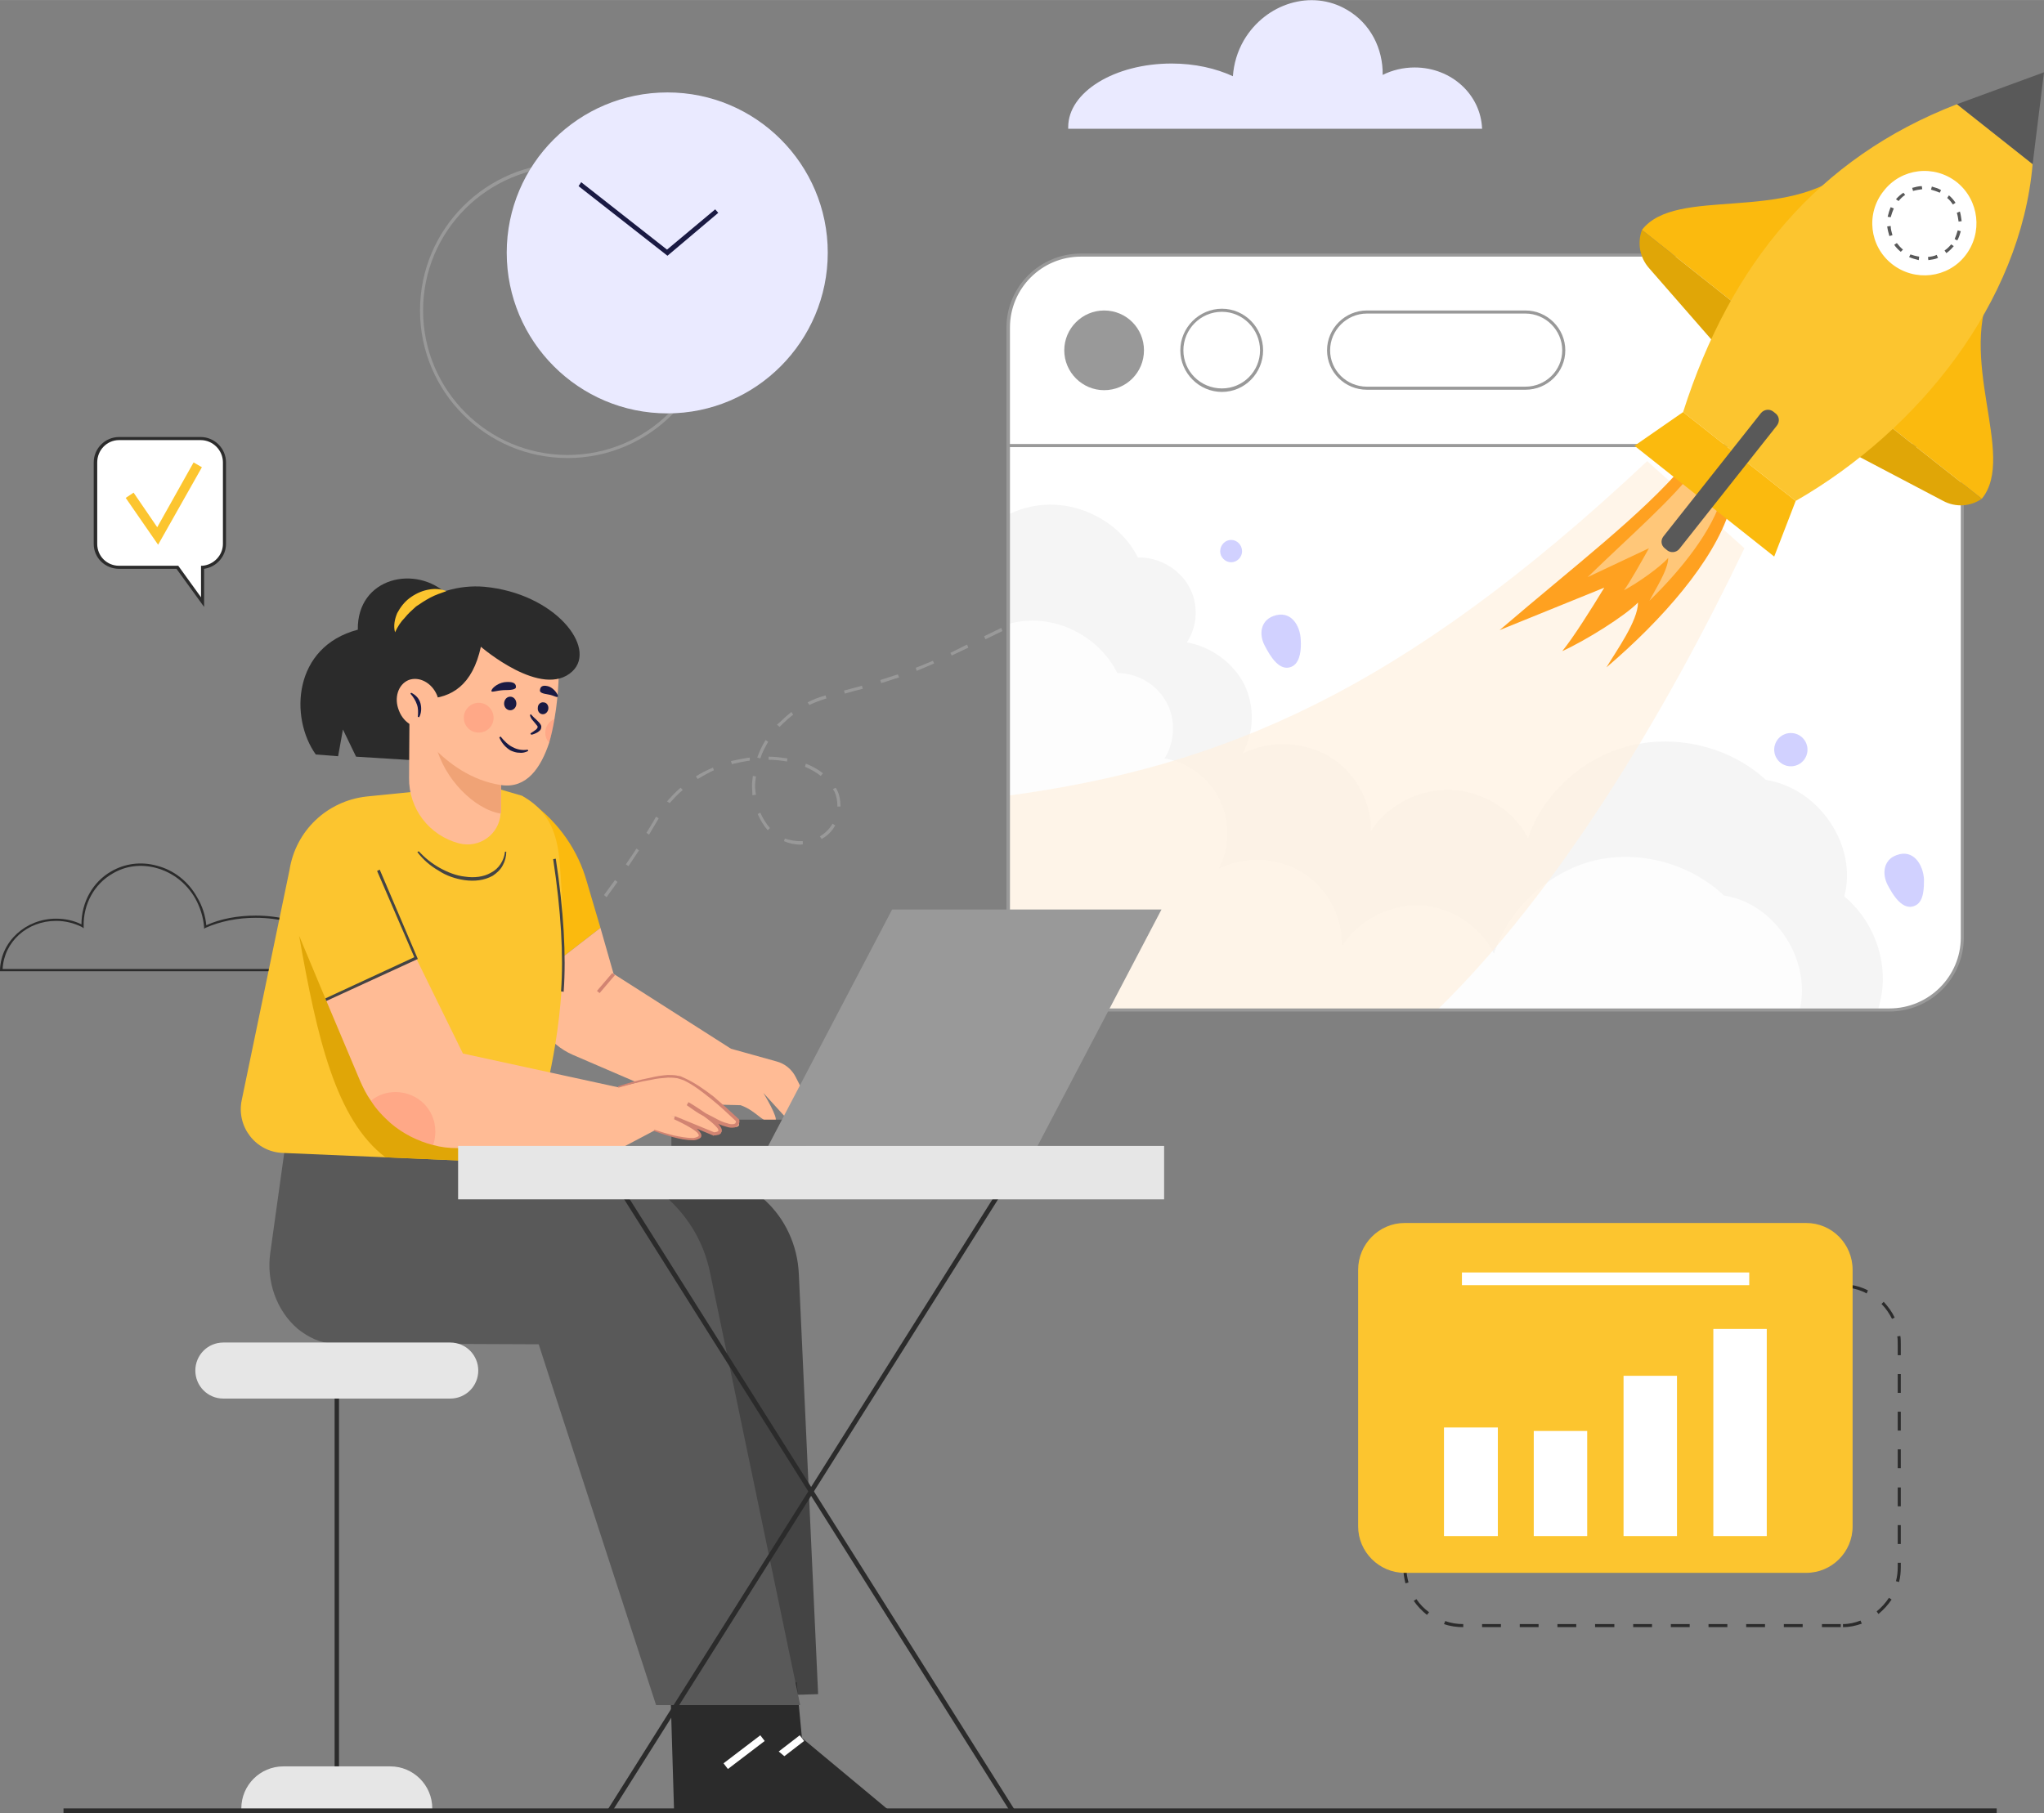 <?xml version="1.0" encoding="UTF-8"?>
<!DOCTYPE svg PUBLIC "-//W3C//DTD SVG 1.0//EN" "http://www.w3.org/TR/2001/REC-SVG-20010904/DTD/svg10.dtd">
<!-- Creator: CorelDRAW X7 -->
<svg xmlns="http://www.w3.org/2000/svg" xml:space="preserve" width="68.573mm" height="60.847mm" version="1.0" style="shape-rendering:geometricPrecision; text-rendering:geometricPrecision; image-rendering:optimizeQuality; fill-rule:evenodd; clip-rule:evenodd"
viewBox="0 0 4667 4141"
 xmlns:xlink="http://www.w3.org/1999/xlink">
 <rect x="0" y="0" width="4667" height="4141" fill="#808080" stroke="none"/>
 <defs>
  <style type="text/css">
   <![CDATA[
    .fil2 {fill:#2B2B2B}
    .fil16 {fill:#444444}
    .fil12 {fill:#595959}
    .fil18 {fill:#1A1A43;fill-rule:nonzero}
    .fil0 {fill:#999999;fill-rule:nonzero}
    .fil20 {fill:#C4C4FF;fill-rule:nonzero}
    .fil9 {fill:#D1D1FF;fill-rule:nonzero}
    .fil15 {fill:#D28472;fill-rule:nonzero}
    .fil11 {fill:#E0A607;fill-rule:nonzero}
    .fil21 {fill:#E6E6E6;fill-rule:nonzero}
    .fil1 {fill:#EAEAFF;fill-rule:nonzero}
    .fil17 {fill:#F0A376;fill-rule:nonzero}
    .fil4 {fill:whitesmoke;fill-rule:nonzero}
    .fil10 {fill:#FBBA0E;fill-rule:nonzero}
    .fil13 {fill:#FCC52F;fill-rule:nonzero}
    .fil7 {fill:#FFA120;fill-rule:nonzero}
    .fil14 {fill:#FFBB95;fill-rule:nonzero}
    .fil3 {fill:white;fill-rule:nonzero}
    .fil19 {fill:#FE5A51;fill-rule:nonzero;fill-opacity:0.2}
    .fil8 {fill:white;fill-rule:nonzero;fill-opacity:0.4}
    .fil6 {fill:#FFF1E0;fill-rule:nonzero;fill-opacity:0.702}
    .fil5 {fill:white;fill-rule:nonzero;fill-opacity:0.8}
   ]]>
  </style>
 </defs>
 <g id="Layer_x0020_1">
  <g id="_2447512794592">
   <g>
    <path class="fil0" d="M1153 2304l-5 -5 31 -30 5 5 -31 30zm62 -60l0 0 -5 -5c10,-10 21,-20 31,-30l5 5c-10,10 -20,20 -31,30zm60 -62l0 0 -5 -5c9,-10 19,-21 28,-32l6 5c-10,11 -19,22 -29,32zm57 -65l0 0 -6 -5c9,-11 18,-22 27,-33l6 4c-9,11 -18,23 -27,34zm53 -68l0 0 -6 -5c8,-11 17,-23 25,-34l6 4c-8,12 -17,23 -25,35zm50 -71l0 0 -6 -4c8,-12 16,-23 24,-36l6 4c-8,12 -16,24 -24,36zm393 -49l0 0c-13,0 -26,-3 -38,-8l2 -6c12,4 24,6 36,6 2,0 3,0 5,0l0 7c-1,1 -3,0 -5,1zm48 -13l0 0 -4 -6c12,-7 22,-17 29,-29l6 4c-7,13 -18,24 -31,31zm-394 -10l0 0 -6 -4c7,-12 15,-24 22,-37l6 4c-7,12 -15,25 -22,37zm271 -10l0 0c-9,-10 -17,-23 -23,-37l6 -3c6,13 13,25 22,35l-5 5zm166 -54l0 0 -7 0 0 -2c0,-11 -2,-21 -6,-31 -1,-2 -3,-4 -4,-7l6 -3c2,2 3,5 4,7 5,10 7,22 7,34l0 2zm-390 -8l0 0 -6 -4c10,-11 20,-22 31,-31l5 5c-11,9 -21,20 -30,30zm189 -18l0 0c0,-7 -1,-14 -1,-21 0,-7 1,-15 2,-23l7 1c-1,8 -2,15 -2,22 0,7 1,14 2,20l-8 1zm-125 -37l0 0 -4 -6c12,-8 25,-14 39,-20l2 6c-13,6 -25,13 -37,20zm281 -7l0 0c-10,-8 -22,-15 -36,-21l2 -7c15,6 28,13 39,22l-5 6zm-203 -27l0 0 -2 -7c14,-3 28,-6 43,-8l0 7c-14,2 -28,5 -41,8zm126 -6l0 0c-13,-2 -28,-4 -42,-4l0 -7c15,0 29,2 43,4l-1 7zm-61 -7l0 0 -7 -2c5,-14 11,-27 19,-40l6 4c-7,12 -14,25 -18,38zm44 -72l0 0 -6 -5c2,-2 5,-4 7,-6 8,-8 17,-16 26,-23l4 6c-9,7 -17,14 -25,22 -2,2 -4,4 -6,6zm68 -50l0 0 -4 -6c13,-7 27,-12 41,-16l2 7c-13,4 -27,9 -39,15zm81 -26l0 0 -2 -7c14,-4 28,-7 41,-11l2 7c-13,3 -27,7 -41,11zm83 -24l0 0 -2 -7c13,-4 27,-9 40,-13l3 7c-14,4 -27,9 -41,13zm81 -28l0 0 -2 -7c13,-5 27,-11 39,-16l3 6c-13,6 -26,11 -40,17zm80 -35l0 0 -3 -6 38 -19 3 7 -38 18zm77 -37l0 0 -3 -7 39 -19 3 7 -39 19zm78 -38l0 0 -3 -6 38 -19 3 6 -38 19zm77 -38l0 0 -3 -6 39 -19 3 7 -39 18zm78 -37l0 0 -3 -7 38 -19 3 7 -38 19z"/>
    <path class="fil1" d="M2439 290c0,1 0,2 0,4l945 0c-3,-78 -70,-140 -154,-140 -26,0 -51,6 -73,17 1,-60 -28,-118 -82,-149 -80,-47 -185,-15 -235,70 -15,26 -23,54 -25,82 -39,-18 -87,-29 -140,-29 -130,0 -236,65 -236,145z"/>
    <path class="fil2" d="M779 2218l-779 0 0 -3c2,-65 59,-117 128,-117 20,0 40,4 58,13 0,-51 26,-97 68,-121 31,-18 68,-23 104,-13 39,10 72,36 92,72 12,20 19,42 21,64 33,-15 72,-22 113,-22 108,0 195,54 195,121 0,1 0,3 0,4l0 2zm-773 -5l0 0 768 0c0,0 0,-1 0,-1 0,-64 -85,-116 -190,-116 -42,0 -81,8 -115,23l-3 2 0 -4c-2,-23 -9,-45 -20,-65 -20,-35 -52,-60 -90,-70 -34,-9 -69,-5 -99,13 -42,24 -67,70 -66,120l0 5 -4 -3c-18,-9 -38,-14 -59,-14 -66,0 -119,48 -122,110z"/>
   </g>
   <g>
    <path class="fil3" d="M2302 2141c0,91 74,166 166,166l1846 0c92,0 166,-75 166,-166l0 -1124 -2178 0 0 1124z"/>
    <path class="fil4" d="M2302 1175c25,-12 52,-20 80,-22 88,-7 178,43 216,120 47,-1 93,25 116,65 23,40 21,91 -4,129 56,10 106,47 131,96 24,49 23,110 -4,158 61,-31 140,-28 199,7 59,36 96,103 94,170 38,-60 111,-97 184,-94 73,3 143,47 175,110 34,-102 126,-185 233,-211 108,-27 230,4 310,78 122,19 210,151 179,266 65,54 99,143 85,225 -2,12 -5,24 -8,35l-1820 0c-92,0 -166,-75 -166,-166l0 -966z"/>
    <g>
     <path class="fil5" d="M2302 1425c13,-4 27,-6 40,-7 85,-7 172,43 209,119 46,0 90,26 112,66 22,39 20,91 -4,129 54,9 102,46 126,95 24,50 23,110 -3,158 59,-31 135,-28 192,8 57,35 92,102 90,169 37,-60 108,-97 179,-94 70,3 137,47 168,110 34,-102 122,-185 226,-212 104,-26 221,5 299,79 117,18 201,148 173,262l-1641 0c-92,0 -166,-75 -166,-166l0 -716z"/>
    </g>
    <g>
     <path class="fil6" d="M3761 1053c-562,528 -971,698 -1459,764l0 324c0,91 74,166 166,166l813 0c277,-269 523,-681 702,-1055l-222 -199z"/>
     <path class="fil7" d="M3846 1061c-99,116 -247,228 -422,378l239 -97c-29,48 -72,116 -96,145 55,-25 144,-81 173,-111 0,42 -50,111 -72,148 128,-109 244,-242 281,-358l-103 -105z"/>
     <path class="fil8" d="M3874 1067c-59,77 -146,151 -249,251l140 -66c-18,32 -43,77 -57,96 32,-17 84,-54 101,-74 0,27 -30,73 -43,98 75,-73 144,-161 166,-238l-58 -67z"/>
    </g>
    <path class="fil9" d="M2970 1462c1,18 0,48 -18,59 -30,17 -53,-25 -64,-46 -14,-26 -10,-57 19,-68 40,-15 62,21 63,55z"/>
    <path class="fil9" d="M4393 2008c0,18 0,49 -18,59 -30,17 -54,-25 -65,-46 -13,-25 -10,-57 20,-68 39,-15 61,22 63,55z"/>
    <path class="fil9" d="M2836 1259c0,13 -11,25 -25,25 -14,0 -25,-12 -25,-25 0,-14 11,-26 25,-26 14,0 25,12 25,26z"/>
    <path class="fil9" d="M4127 1712c0,21 -17,38 -38,38 -21,0 -38,-17 -38,-38 0,-21 17,-38 38,-38 21,0 38,17 38,38z"/>
    <g>
     <path class="fil0" d="M4314 2310l-1846 0c-94,0 -170,-76 -170,-169l0 -1127 2186 0 0 1127c0,93 -76,169 -170,169zm-2008 -1289l0 0 0 1120c0,89 72,162 162,162l1846 0c90,0 163,-73 163,-162l0 -1120 -2171 0z"/>
     <g>
      <path class="fil3" d="M4314 582l-1846 0c-92,0 -166,75 -166,166l0 269 2178 0 0 -269c0,-91 -74,-166 -166,-166z"/>
      <path class="fil0" d="M4484 1021l-2186 0 0 -273c0,-93 76,-169 170,-169l1846 0c94,0 170,76 170,169l0 273zm-2178 -7l0 0 2171 0 0 -266c0,-89 -73,-162 -163,-162l-1846 0c-90,0 -162,73 -162,162l0 266z"/>
     </g>
     <g>
      <path class="fil0" d="M2612 800c0,50 -40,91 -91,91 -50,0 -91,-41 -91,-91 0,-50 41,-91 91,-91 51,0 91,41 91,91z"/>
      <g>
       <path class="fil3" d="M2881 800c0,50 -41,91 -91,91 -51,0 -91,-41 -91,-91 0,-50 40,-91 91,-91 50,0 91,41 91,91z"/>
       <path class="fil0" d="M2790 895c-52,0 -95,-43 -95,-95 0,-52 43,-95 95,-95 52,0 94,43 94,95 0,52 -42,95 -94,95zm0 -183l0 0c-49,0 -88,40 -88,88 0,48 39,87 88,87 48,0 87,-39 87,-87 0,-48 -39,-88 -87,-88z"/>
      </g>
      <g>
       <path class="fil3" d="M3483 887l-362 0c-48,0 -87,-39 -87,-87l0 0c0,-48 39,-87 87,-87l362 0c48,0 87,39 87,87l0 0c0,48 -39,87 -87,87z"/>
       <path class="fil0" d="M3483 890l-362 0c-50,0 -91,-40 -91,-90 0,-50 41,-91 91,-91l362 0c50,0 91,41 91,91 0,50 -41,90 -91,90zm-362 -174l0 0c-46,0 -84,38 -84,84 0,46 38,83 84,83l362 0c46,0 84,-37 84,-83 0,-46 -38,-84 -84,-84l-362 0z"/>
      </g>
     </g>
    </g>
    <g>
     <g>
      <path class="fil10" d="M4224 384c-146,127 -397,40 -475,141l223 177 252 -318z"/>
      <path class="fil11" d="M3749 525c-11,30 -5,63 16,87l158 181 49 -91 -223 -177z"/>
     </g>
     <g>
      <path class="fil10" d="M4554 645c-91,171 52,395 -29,494l-223 -176 252 -318z"/>
      <path class="fil11" d="M4525 1139c-26,18 -60,20 -88,5l-213 -112 78 -69 223 176z"/>
     </g>
     <polygon class="fil12" points="4667,165 4468,238 4641,375 "/>
     <path class="fil13" d="M4641 375c-27,314 -259,607 -541,769l-257 -203c108,-339 309,-581 625,-703l173 137z"/>
     <polygon class="fil10" points="3843,941 3732,1018 4051,1271 4100,1144 "/>
     <g>
      <path class="fil3" d="M4487 584c-40,51 -115,60 -167,19 -52,-41 -60,-116 -19,-167 40,-52 115,-61 167,-20 51,41 60,116 19,168z"/>
      <path class="fil12" d="M4403 594l-1 -7c7,-1 14,-2 20,-5l3 7c-7,3 -15,4 -22,5zm-22 0l0 0c-8,-2 -15,-4 -22,-7l3 -6c6,2 13,4 20,5l-1 8zm63 -16l0 0 -4 -6c6,-4 11,-9 15,-14l6 4c-5,6 -11,12 -17,16zm-104 -3l0 0c-6,-5 -11,-10 -15,-16l6 -4c4,5 8,10 14,15l-5 5zm129 -26l0 0 -6 -3c3,-7 5,-13 7,-20l7 2c-2,7 -4,14 -8,21zm-155 -10l0 0c-2,-7 -4,-14 -5,-22l8 -1c0,7 2,14 4,21l-7 2zm158 -33l0 0c-1,-7 -2,-14 -4,-20l7 -3c2,7 3,15 4,22l-7 1zm-155 -10l0 0 -7 -1c2,-8 4,-15 7,-22l7 3c-3,7 -5,13 -7,20zm142 -29l0 0c-4,-6 -8,-11 -13,-15l4 -6c6,5 11,11 15,17l-6 4zm-124 -8l0 0 -6 -4c5,-6 11,-11 17,-15l4 5c-6,4 -11,9 -15,14zm94 -19l0 0c-7,-3 -13,-5 -20,-7l2 -7c7,2 14,4 21,8l-3 6zm-61 -4l0 0 -2 -7c7,-2 15,-4 22,-4l1 7c-7,1 -14,2 -21,4z"/>
     </g>
     <path class="fil12" d="M3807 1257l-6 -5c-8,-6 -10,-18 -3,-27l223 -282c7,-8 19,-10 28,-3l5 4c9,7 10,19 3,28l-223 282c-7,8 -19,9 -27,3z"/>
    </g>
   </g>
   <g>
    <path class="fil2" d="M4203 3716l-43 0 0 -7 43 0 0 7zm-87 0l0 0 -43 0 0 -7 43 0 0 7zm-86 0l0 0 -43 0 0 -7 43 0 0 7zm-86 0l0 0 -43 0 0 -7 43 0 0 7zm-86 0l0 0 -43 0 0 -7 43 0 0 7zm-86 0l0 0 -43 0 0 -7 43 0 0 7zm-86 0l0 0 -44 0 0 -7 44 0 0 7zm-87 0l0 0 -43 0 0 -7 43 0 0 7zm-86 0l0 0 -43 0 0 -7 43 0 0 7zm-86 0l0 0 -43 0 0 -7 43 0 0 7zm-86 0l0 0c-15,0 -30,-2 -44,-7l3 -7c13,5 27,7 41,7l0 7zm867 0l0 0 0 -7c14,0 27,-3 40,-8l3 7c-14,5 -28,8 -43,8zm-950 -28l0 0c-11,-9 -22,-20 -30,-32l6 -4c8,12 18,22 29,30l-5 6zm1031 -2l0 0 -4 -6c11,-9 20,-19 28,-31l6 4c-8,12 -18,23 -30,33zm-1080 -70l0 0c-3,-12 -5,-25 -5,-37l0 -6 7 0 0 6c0,12 2,24 5,35l-7 2zm1127 -3l0 0 -7 -2c3,-11 4,-22 4,-32l0 -10 7 0 0 10c0,11 -1,23 -4,34zm-1125 -83l0 0 -7 0 0 -43 7 0 0 43zm1129 -4l0 0 -7 0 0 -43 7 0 0 43zm-1129 -83l0 0 -7 0 0 -43 7 0 0 43zm1129 -3l0 0 -7 0 0 -43 7 0 0 43zm-1129 -83l0 0 -7 0 0 -43 7 0 0 43zm1129 -4l0 0 -7 0 0 -43 7 0 0 43zm-1129 -82l0 0 -7 0 0 -43 7 0 0 43zm1129 -4l0 0 -7 0 0 -43 7 0 0 43zm-1129 -82l0 0 -7 0 0 -43 7 0 0 43zm1129 -4l0 0 -7 0 0 -43 7 0 0 43zm-1129 -82l0 0 -7 0 0 -29c0,-5 0,-10 1,-15l7 1c0,5 -1,9 -1,14l0 29zm1129 -4l0 0 -7 0 0 -25c0,-6 0,-12 -1,-18l7 -1c1,6 1,13 1,19l0 25zm-1117 -79l0 0 -6 -3c6,-14 14,-26 24,-37l5 5c-9,10 -17,22 -23,35zm1097 -4l0 0c-6,-12 -14,-24 -24,-34l5 -5c10,11 19,23 25,36l-6 3zm-1041 -57l0 0 -3 -6c13,-7 27,-12 41,-15l2 7c-14,3 -27,8 -40,14zm983 -1l0 0c-12,-7 -26,-11 -40,-13l1 -7c15,2 29,6 42,13l-3 7zm-82 -15l0 0 -43 0 0 -7 43 0 0 7zm-86 0l0 0 -43 0 0 -7 43 0 0 7zm-87 0l0 0 -43 0 0 -7 43 0 0 7zm-86 0l0 0 -43 0 0 -7 43 0 0 7zm-86 0l0 0 -43 0 0 -7 43 0 0 7zm-86 0l0 0 -43 0 0 -7 43 0 0 7zm-86 0l0 0 -43 0 0 -7 43 0 0 7zm-87 0l0 0 -43 0 0 -7 43 0 0 7zm-86 0l0 0 -43 0 0 -7 43 0 0 7zm-86 0l0 0 -43 0 0 -7 43 0 0 7z"/>
    <path class="fil13" d="M4124 3592l-917 0c-58,0 -106,-48 -106,-106l0 -586c0,-59 48,-107 106,-107l917 0c59,0 106,48 106,107l0 586c0,58 -47,106 -106,106z"/>
    <g>
     <polygon class="fil3" points="3420,3508 3297,3508 3297,3260 3420,3260 "/>
     <polygon class="fil3" points="3624,3508 3502,3508 3502,3268 3624,3268 "/>
     <polygon class="fil3" points="3829,3508 3707,3508 3707,3142 3829,3142 "/>
     <polygon class="fil3" points="4034,3508 3912,3508 3912,3035 4034,3035 "/>
    </g>
    <polygon class="fil3" points="3994,2935 3338,2935 3338,2906 3994,2906 "/>
   </g>
   <g>
    <g>
     <g>
      <path class="fil10" d="M1340 2014c-20,-72 -64,-135 -125,-180l-24 -17 21 425 159 -123 -31 -105z"/>
      <path class="fil14" d="M1852 2529l-35 -69c-9,-18 -25,-31 -44,-36l-104 -29 -268 -171 -30 -105 -159 123 1 30c3,60 40,113 95,137l260 112 123 3c40,14 54,48 79,36 9,-5 -27,-64 -27,-64l60 66 49 -33z"/>
      <polygon class="fil15" points="1369,2268 1363,2263 1398,2222 1404,2227 "/>
     </g>
     <g>
      <path class="fil16" d="M1386 2701l195 -17c127,-11 237,91 243,226l44 959 -268 8 -214 -1176z"/>
      <g>
       <polygon class="fil2" points="1621,3868 1630,4133 2028,4133 1831,3969 1819,3842 "/>
       <polygon class="fil3" points="1753,4040 1743,4027 1826,3963 1836,3976 "/>
      </g>
     </g>
     <g>
      <g>
       <polygon class="fil2" points="1531,3868 1539,4133 1937,4133 1741,3969 1728,3842 "/>
       <polygon class="fil3" points="1662,4040 1652,4027 1736,3963 1746,3976 "/>
      </g>
      <path class="fil12" d="M1827 3894l-329 0 -235 -722 -33 -102 -469 -2c-29,0 -57,-14 -81,-33 -49,-42 -72,-109 -63,-173l41 -294 697 91c132,17 239,116 266,246l206 989z"/>
     </g>
     <g>
      <path class="fil13" d="M1241 2515c-4,13 -7,27 -11,41l-25 101 -325 -14 -234 -10c-62,-2 -107,-60 -94,-121l109 -525c14,-90 86,-158 176,-168l268 -27 86 25c84,45 85,127 89,181 17,235 -5,378 -39,517z"/>
      <path class="fil11" d="M1020 2498c-3,14 214,44 210,58l-25 101 -325 -14c-113,-86 -156,-272 -197,-506l337 361z"/>
      <path class="fil16" d="M956 1944c14,15 30,28 48,38 18,10 38,18 58,20 20,3 42,1 59,-9 18,-9 30,-28 32,-48l3 0c0,11 -3,22 -8,31 -5,10 -14,18 -23,24 -20,11 -42,13 -64,10 -21,-3 -42,-10 -60,-22 -19,-11 -35,-25 -48,-42l3 -2z"/>
      <path class="fil16" d="M1287 2265l-6 -1c6,-82 0,-184 -18,-302l6 -1c18,118 24,221 18,304z"/>
     </g>
     <g>
      <polygon class="fil12" points="1840,2617 1533,2617 1533,2557 1840,2557 "/>
      <polygon class="fil0" points="2369,2617 1754,2617 2037,2077 2652,2077 "/>
     </g>
     <g>
      <path class="fil2" d="M1023 1359c-72,-71 -208,-41 -206,79 -148,39 -156,201 -96,285l51 4 11 -61 30 62 144 9 66 -378z"/>
      <path class="fil14" d="M1144 1625l0 227c0,2 0,4 -1,6 -3,47 -48,80 -95,68 -68,-18 -115,-79 -114,-150l1 -151 209 0z"/>
      <path class="fil17" d="M1144 1723l0 129c0,2 0,4 -1,6 -60,-10 -130,-80 -148,-157l149 22z"/>
      <path class="fil14" d="M1266 1642c-3,18 -7,36 -12,54 -19,57 -51,105 -109,97 -137,-20 -213,-161 -213,-161l93 -107 63 -84 188 81c0,0 1,58 -10,120z"/>
      <path class="fil2" d="M972 1596c60,-2 107,-32 126,-119 0,0 140,121 209,56 57,-54 -40,-178 -201,-193 -59,-5 -118,13 -164,50 -78,63 -86,208 -12,259l42 -53z"/>
      <path class="fil13" d="M902 1444c-4,-14 -1,-30 5,-44 7,-13 16,-25 28,-34 12,-9 26,-16 41,-19 14,-3 30,-3 43,3 -14,5 -26,9 -37,15 -11,6 -22,13 -32,20 -9,8 -18,16 -26,26 -9,9 -16,20 -22,33z"/>
      <g>
       <path class="fil14" d="M998 1588c11,29 1,61 -23,70 -24,10 -53,-6 -64,-35 -12,-29 -2,-60 22,-70 24,-9 53,6 65,35z"/>
       <path class="fil18" d="M954 1637c1,-10 1,-20 -2,-28 -3,-9 -8,-17 -15,-25l2 -2c10,5 18,13 21,24 3,11 2,23 -3,32l-3 -1z"/>
      </g>
      <g>
       <path class="fil18" d="M1179 1607c0,8 -6,15 -14,15 -8,0 -14,-7 -14,-15 0,-9 6,-16 14,-16 8,0 14,7 14,16z"/>
       <path class="fil18" d="M1252 1619c-1,7 -7,13 -14,12 -7,-1 -11,-8 -10,-15 0,-8 7,-13 13,-12 7,0 12,7 11,15z"/>
       <path class="fil18" d="M1178 1568c1,7 -11,8 -28,8 -17,1 -28,6 -28,2 0,-5 12,-17 29,-20 17,-2 27,1 27,10z"/>
       <path class="fil18" d="M1233 1575c-2,7 7,9 19,11 13,2 21,9 22,4 0,-4 -8,-17 -20,-22 -12,-4 -20,-2 -21,7z"/>
       <path class="fil18" d="M1212 1631c4,4 7,8 11,11l5 5c2,2 4,4 6,7 1,2 2,3 2,6 0,2 -1,4 -1,5 -2,4 -5,5 -7,7 -5,3 -10,5 -15,6l-2 -3c5,-3 9,-6 13,-9 1,-1 3,-3 3,-4 1,-2 1,-2 0,-4 -2,-3 -6,-7 -9,-11 -4,-4 -7,-9 -8,-14l2 -2z"/>
       <path class="fil18" d="M1143 1682c8,10 17,19 27,24 11,6 23,8 35,6l1 3c-6,3 -13,5 -20,4 -7,0 -13,-2 -20,-5 -12,-7 -21,-18 -26,-30l3 -2z"/>
       <path class="fil19" d="M1127 1639c0,19 -15,34 -34,34 -19,0 -34,-15 -34,-34 0,-18 15,-34 34,-34 19,0 34,16 34,34z"/>
       <path class="fil19" d="M1266 1642c-3,18 -7,36 -12,54 -6,-6 -9,-14 -9,-23 0,-14 9,-26 21,-31z"/>
      </g>
     </g>
     <g>
      <g>
       <polygon class="fil13" points="879,2044 683,2137 744,2283 950,2188 "/>
       <path class="fil20" d="M1606 2550c-6,-3 -9,-5 -9,-5l2 -4c0,0 4,2 9,5l-2 4z"/>
       <path class="fil14" d="M1687 2570c-6,13 -55,-10 -77,-21 17,10 47,29 34,40 -11,8 -35,-10 -113,-42 12,5 82,39 64,51 -19,14 -101,-16 -101,-16l-72 38 -82 0 -296 2c-19,0 -37,-2 -55,-7 -35,-9 -69,-26 -97,-50 -17,-15 -33,-32 -45,-51 -10,-14 -18,-30 -25,-46l-78 -185 206 -95 107 218 354 77 99 -25c21,-5 51,4 70,15 46,28 113,85 107,97z"/>
      </g>
      <path class="fil19" d="M994 2584c0,11 -2,22 -5,31 -35,-9 -69,-26 -97,-50 -17,-15 -33,-32 -45,-51 15,-13 35,-20 56,-20 51,0 91,40 91,90z"/>
      <path class="fil15" d="M1411 2481c24,-8 49,-15 75,-20 12,-3 25,-5 38,-6 7,0 13,0 20,1 3,1 7,1 10,2 3,1 6,3 9,4 24,11 45,26 66,42 20,17 39,34 58,52l1 1 0 1c1,4 0,7 -2,11 -1,2 -3,3 -5,4 -1,1 -3,2 -5,2 -7,1 -12,0 -18,-2 -12,-3 -22,-8 -32,-13 -10,-6 -20,-11 -30,-17 -10,-6 -19,-13 -28,-19l4 -7c17,10 33,21 49,32 8,7 15,13 22,21 1,2 3,4 4,7 1,1 1,3 1,5 0,2 -1,4 -2,6 -3,3 -6,4 -8,4 -3,1 -6,1 -8,1l-1 1 -1 -1 -89 -37 2 -7c14,7 28,14 41,22 7,5 13,9 18,17 1,2 2,5 1,8 -1,3 -4,4 -6,5 -4,2 -8,3 -12,3 -16,0 -31,-3 -46,-7 -15,-4 -29,-9 -44,-14l1 -3c15,5 29,9 44,13 15,3 30,6 45,6 7,-1 15,-4 12,-8 -3,-6 -10,-10 -16,-14 -13,-8 -27,-15 -40,-21l2 -7 90 37 -2 0c3,0 5,-1 7,-1 2,-1 3,-1 4,-2 1,-1 0,-5 -3,-8 -6,-7 -13,-13 -21,-19 -15,-12 -32,-22 -48,-32l4 -7c10,6 19,13 28,19 10,6 20,11 30,16 9,5 20,11 30,13 5,2 10,3 15,2l1 0c1,0 1,-1 2,-1 1,0 1,-1 1,-1 1,-1 2,-4 1,-5l1 1c-18,-17 -37,-35 -57,-51 -20,-16 -40,-32 -63,-43l-9 -3c-3,-1 -6,-2 -9,-2 -6,-1 -12,-1 -18,-1 -13,1 -26,2 -38,5 -26,4 -51,11 -75,18l-1 -3z"/>
      <polygon class="fil16" points="745,2286 743,2280 946,2186 861,1989 867,1986 954,2190 "/>
     </g>
    </g>
    <g>
     <polygon class="fil2" points="774,4081 764,4081 764,3153 774,3153 "/>
     <path class="fil21" d="M1028 3194l-518 0c-36,0 -64,-29 -64,-64l0 0c0,-35 28,-64 64,-64l518 0c36,0 64,29 64,64l0 0c0,35 -28,64 -64,64z"/>
     <path class="fil21" d="M987 4141l-436 0 0 -11c0,-53 43,-96 96,-96l244 0c53,0 96,43 96,96l0 11z"/>
    </g>
    <g>
     <g>
      <polygon class="fil2" points="2307,4138 1388,2680 1397,2674 2316,4132 "/>
      <polygon class="fil2" points="1397,4138 1388,4132 2307,2674 2316,2680 "/>
     </g>
     <polygon class="fil21" points="2658,2739 1046,2739 1046,2617 2658,2617 "/>
    </g>
   </g>
   <g>
    <path class="fil0" d="M1296 1046c-186,0 -337,-151 -337,-337 0,-186 151,-337 337,-337 186,0 337,151 337,337 0,186 -151,337 -337,337zm0 -666l0 0c-182,0 -330,147 -330,329 0,182 148,330 330,330 182,0 329,-148 329,-330 0,-182 -147,-329 -329,-329z"/>
    <g>
     <path class="fil1" d="M1890 577c0,202 -164,367 -366,367 -203,0 -367,-165 -367,-367 0,-202 164,-366 367,-366 202,0 366,164 366,366z"/>
     <polygon class="fil18" points="1524,584 1321,425 1327,416 1523,570 1633,478 1640,486 "/>
    </g>
   </g>
   <g>
    <g>
     <path class="fil3" d="M458 1001l-186 0c-30,0 -54,25 -54,55l0 186c0,30 24,54 54,54l133 0 57 79 0 -79c28,-2 50,-26 50,-54l0 -186c0,-30 -24,-55 -54,-55z"/>
     <path class="fil2" d="M466 1386l-63 -87 -131 0c-32,0 -58,-25 -58,-57l0 -186c0,-32 26,-58 58,-58l186 0c32,0 58,26 58,58l0 186c0,29 -22,53 -50,57l0 87zm-194 -381l0 0c-28,0 -50,23 -50,51l0 186c0,28 22,50 50,50l135 0 52 72 0 -72 3 0c26,-2 47,-24 47,-50l0 -186c0,-28 -23,-51 -51,-51l-186 0z"/>
    </g>
    <polygon class="fil13" points="361,1244 287,1137 305,1125 359,1204 442,1056 461,1067 "/>
   </g>
   <polygon class="fil2" points="4559,4141 145,4141 145,4130 4559,4130 "/>
  </g>
 </g>
</svg>

